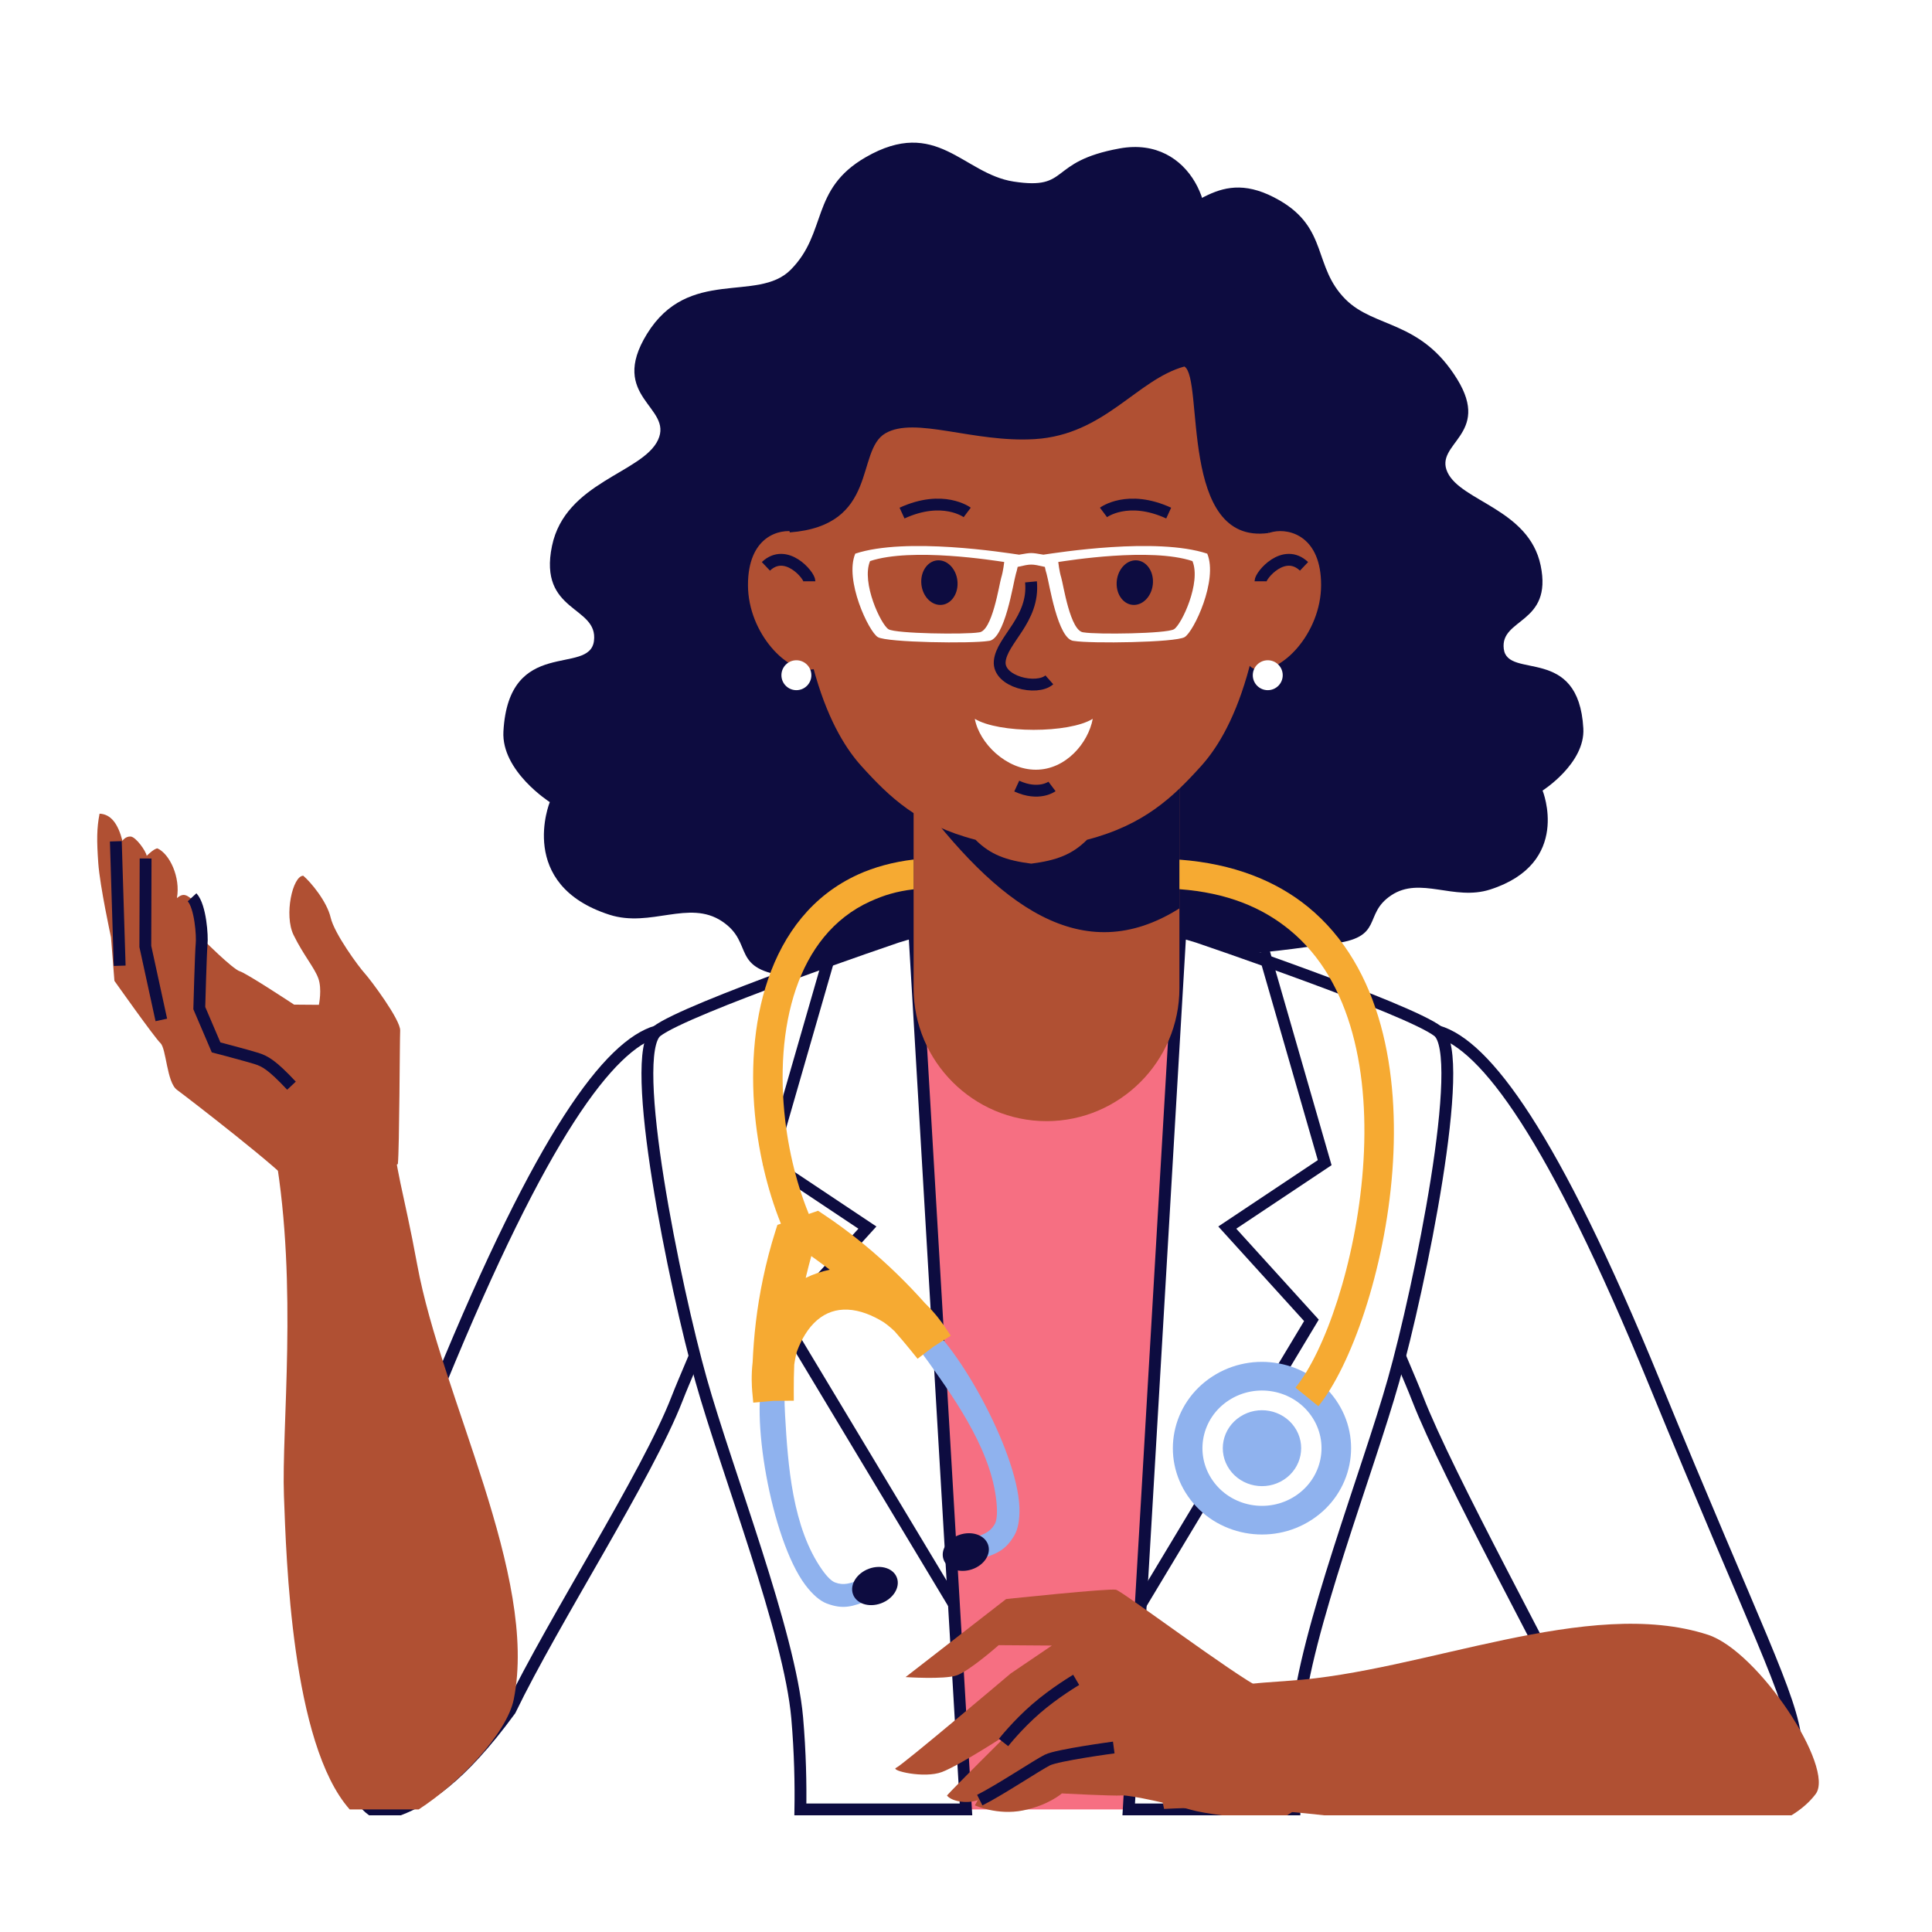 <svg version="1.0" preserveAspectRatio="xMidYMid meet" height="1080" viewBox="0 0 810 810" zoomAndPan="magnify" width="1080" xmlns:xlink="http://www.w3.org/1999/xlink" xmlns="http://www.w3.org/2000/svg"><defs><clipPath id="451bd7c0e3"><path clip-rule="nonzero" d="M 40.5 272 L 476 272 L 476 761.203 L 40.5 761.203 Z M 40.5 272"></path></clipPath><clipPath id="24384c896b"><path clip-rule="nonzero" d="M 401.961 272 L 769.5 272 L 769.5 761.086 L 401.961 761.086 Z M 401.961 272"></path></clipPath><clipPath id="f13eac9f35"><path clip-rule="nonzero" d="M 110 230 L 566 230 L 566 761.203 L 110 761.203 Z M 110 230"></path></clipPath><clipPath id="9f78dd02bb"><path clip-rule="nonzero" d="M 312 230 L 767 230 L 767 761.203 L 312 761.203 Z M 312 230"></path></clipPath><clipPath id="32240ba7ad"><path clip-rule="nonzero" d="M 479 680 L 763 680 L 763 761.203 L 479 761.203 Z M 479 680"></path></clipPath><clipPath id="ce0daee0d0"><path clip-rule="nonzero" d="M 317 238 L 716 238 L 716 761.203 L 317 761.203 Z M 317 238"></path></clipPath><clipPath id="5369a72907"><path clip-rule="nonzero" d="M 161 238 L 561 238 L 561 761.203 L 161 761.203 Z M 161 238"></path></clipPath><clipPath id="94ab1473b9"><path clip-rule="nonzero" d="M 40.5 341 L 168 341 L 168 513 L 40.5 513 Z M 40.5 341"></path></clipPath><clipPath id="7cf845454b"><path clip-rule="nonzero" d="M 40.5 192 L 211 192 L 211 566 L 40.5 566 Z M 40.5 192"></path></clipPath><clipPath id="888f5419c8"><path clip-rule="nonzero" d="M 40.5 199 L 229 199 L 229 589 L 40.5 589 Z M 40.5 199"></path></clipPath><clipPath id="df2654ec54"><path clip-rule="nonzero" d="M 40.5 215 L 283 215 L 283 617 L 40.5 617 Z M 40.5 215"></path></clipPath><clipPath id="c1fb53ea56"><path clip-rule="nonzero" d="M 375 666 L 552 666 L 552 761.203 L 375 761.203 Z M 375 666"></path></clipPath><clipPath id="5c690553b4"><path clip-rule="nonzero" d="M 259 543 L 612 543 L 612 761.203 L 259 761.203 Z M 259 543"></path></clipPath><clipPath id="dc6a88a92b"><path clip-rule="nonzero" d="M 249 572 L 628 572 L 628 761.203 L 249 761.203 Z M 249 572"></path></clipPath></defs><rect fill-opacity="1" height="972" y="-81" fill="#ffffff" width="972" x="-81"></rect><rect fill-opacity="1" height="972" y="-81" fill="#ffffff" width="972" x="-81"></rect><path fill-rule="evenodd" fill-opacity="1" d="M 275.117 432.738 C 255.359 438.516 227.207 475.574 184.496 579.777 C 141.777 683.98 145.867 666.371 142.648 703.051 C 140.152 731.434 147.191 752.289 155.48 758.605 L 167.441 758.605 C 177.957 754.504 192.586 745.98 213.727 717.051 C 232.047 679.105 271.074 618.953 283.641 586.594 C 296.203 554.238 351.75 445.547 275.117 432.738" fill="#ffffff"></path><g clip-path="url(#451bd7c0e3)"><path stroke-miterlimit="22.926" stroke-opacity="1" stroke-width="42.396" stroke="#0d0c40" d="M 2004.896 2809.26 C 1835.875 2759.831 1595.041 2442.765 1229.663 1551.225 C 864.219 659.685 899.206 810.347 871.671 496.523 C 850.317 253.686 910.534 75.218 981.444 21.209 L 1083.766 21.209 C 1173.724 56.301 1298.869 129.226 1479.72 376.742 C 1636.444 701.395 1970.31 1216.045 2077.811 1492.905 C 2185.279 1769.732 2660.464 2699.673 2004.896 2809.26 Z M 2004.896 2809.26" stroke-linejoin="miter" fill="none" transform="matrix(0.117, 0, 0, -0.117, 40.754, 761.084)" stroke-linecap="butt"></path></g><path fill-rule="evenodd" fill-opacity="1" d="M 407.531 128.879 C 399.398 115.863 409.973 85.762 436.824 90.641 C 463.672 95.527 460.805 96.215 481.961 92.965 C 500.609 90.098 510.289 68.895 536.469 84.016 C 556.984 95.859 550.465 111.836 564.133 125.504 C 576.336 137.703 595.672 134.18 610.938 158.977 C 625.309 182.312 601.176 185.82 606.871 198.023 C 612.562 210.227 641.02 213.484 645.926 237.07 C 651.047 261.73 628.84 259.039 630.465 272.055 C 632.09 285.074 661.859 270.145 663.82 305.406 C 664.637 320.055 646.734 331.445 646.734 331.445 C 646.734 331.445 659.121 361.875 624.77 372.93 C 609.555 377.828 595.477 367.234 583.277 375.371 C 571.07 383.504 580.832 393.27 558.051 395.711 C 535.266 398.148 479.941 411.164 458.793 373.742 C 437.637 336.328 407.531 128.879 407.531 128.879" fill="#0d0c40"></path><path fill-rule="evenodd" fill-opacity="1" d="M 502.738 105.75 C 511.996 90.938 499.961 56.684 469.402 62.234 C 438.848 67.789 449.031 79.828 424.957 76.121 C 403.727 72.859 392.715 48.73 362.918 65.938 C 339.566 79.422 346.992 97.598 331.434 113.16 C 317.547 127.043 288.617 111.781 271.242 140.004 C 254.891 166.566 282.359 170.562 275.875 184.445 C 269.395 198.336 237.012 202.039 231.43 228.883 C 225.594 256.949 250.875 253.887 249.023 268.695 C 247.172 283.512 213.293 266.52 211.062 306.656 C 210.133 323.324 230.504 336.285 230.504 336.285 C 230.504 336.285 216.406 370.922 255.504 383.504 C 272.824 389.074 288.836 377.02 302.727 386.277 C 316.617 395.539 305.504 406.652 331.434 409.426 C 357.363 412.203 420.324 427.02 444.402 384.43 C 468.477 341.84 502.738 105.75 502.738 105.75" fill="#0d0c40"></path><path fill-rule="evenodd" fill-opacity="1" d="M 602.387 432.738 C 622.145 438.516 650.293 475.57 693.008 579.773 C 735.719 683.98 750.637 711.398 752.336 730.586 C 753.094 739.133 749.855 749.496 745.34 758.605 L 684.004 758.605 C 678.027 752.223 672.371 744.316 667.711 734.668 C 649.391 696.719 606.426 618.957 593.859 586.594 C 581.301 554.234 525.75 445.551 602.387 432.738" fill="#ffffff"></path><g clip-path="url(#24384c896b)"><path stroke-miterlimit="22.926" stroke-opacity="1" stroke-width="42.396" stroke="#0d0c40" d="M 4804.577 2809.26 C 4973.598 2759.83 5214.399 2442.798 5579.81 1551.258 C 5945.187 659.685 6072.806 425.103 6087.342 260.938 C 6093.825 187.813 6066.122 99.147 6027.493 21.209 L 5502.784 21.209 C 5451.657 75.819 5403.27 143.463 5363.403 226.013 C 5206.679 550.699 4839.13 1216.012 4731.628 1492.905 C 4624.194 1769.765 4148.975 2699.639 4804.577 2809.26 Z M 4804.577 2809.26" stroke-linejoin="miter" fill="none" transform="matrix(0.117, 0, 0, -0.117, 40.754, 761.084)" stroke-linecap="butt"></path></g><path fill-rule="evenodd" fill-opacity="1" d="M 501.715 393.176 C 501.715 393.176 589.996 423.117 602.391 432.738 C 614.777 442.363 594.645 540.254 583.805 578.738 C 572.961 617.227 546.629 684.578 543.531 720.309 C 542.266 734.883 542.039 748.082 542.207 758.605 L 335.297 758.605 C 335.469 748.082 335.23 734.883 333.969 720.309 C 330.871 684.578 304.539 617.227 293.699 578.738 C 282.855 540.254 262.719 442.363 275.117 432.738 C 287.504 423.117 375.789 393.176 375.789 393.176 C 396.957 386.551 417.551 385.203 438.75 385.203 C 459.945 385.203 481.988 386.914 501.715 393.176" fill="#f66f82"></path><path fill-rule="evenodd" fill-opacity="1" d="M 335.297 758.605 C 335.469 748.082 335.23 734.883 333.969 720.309 C 330.871 684.574 304.539 617.227 293.703 578.738 C 282.855 540.258 262.719 442.363 275.117 432.742 C 287.504 423.117 375.793 393.184 375.793 393.184 C 378.211 392.418 380.621 391.738 383.035 391.109 L 404.672 758.605 L 335.297 758.605" fill="#ffffff"></path><g clip-path="url(#f13eac9f35)"><path stroke-miterlimit="22.926" stroke-opacity="1" stroke-width="42.396" stroke="#0d0c40" d="M 2519.713 21.209 C 2521.184 111.246 2519.145 224.175 2508.352 348.869 C 2481.852 654.605 2256.59 1230.817 2163.893 1560.115 C 2071.095 1889.346 1898.832 2726.911 2004.896 2809.227 C 2110.86 2891.576 2866.144 3147.682 2866.144 3147.682 C 2886.829 3154.232 2907.447 3160.048 2928.098 3165.429 L 3113.193 21.209 Z M 2519.713 21.209" stroke-linejoin="miter" fill="none" transform="matrix(0.117, 0, 0, -0.117, 40.754, 761.084)" stroke-linecap="butt"></path></g><path fill-rule="evenodd" fill-opacity="1" d="M 542.207 758.605 C 542.039 748.082 542.266 734.883 543.531 720.309 C 546.629 684.574 572.961 617.227 583.801 578.738 C 594.652 540.258 614.777 442.363 602.391 432.742 C 589.992 423.117 501.715 393.184 501.715 393.184 C 499.289 392.418 496.875 391.738 494.473 391.109 L 472.832 758.605 L 542.207 758.605" fill="#ffffff"></path><g clip-path="url(#9f78dd02bb)"><path stroke-miterlimit="22.926" stroke-opacity="1" stroke-width="42.396" stroke="#0d0c40" d="M 4289.76 21.209 C 4288.323 111.246 4290.261 224.175 4301.088 348.869 C 4327.588 654.605 4552.849 1230.817 4645.581 1560.115 C 4738.412 1889.346 4910.575 2726.911 4804.61 2809.227 C 4698.546 2891.576 3943.363 3147.682 3943.363 3147.682 C 3922.611 3154.232 3901.96 3160.048 3881.409 3165.429 L 3696.28 21.209 Z M 4289.76 21.209" stroke-linejoin="miter" fill="none" transform="matrix(0.117, 0, 0, -0.117, 40.754, 761.084)" stroke-linecap="butt"></path></g><g clip-path="url(#32240ba7ad)"><path fill-rule="evenodd" fill-opacity="1" d="M 716.031 685.371 C 665.902 669.117 596.926 700.906 540.789 704.641 C 508.359 706.801 500.875 709.402 479.555 708.32 C 480.871 713.977 485.422 747.082 488.051 758.395 C 510.883 757.168 533.996 758.691 555.305 761.086 L 751.066 761.086 C 755.145 758.586 758.594 755.641 761.219 752.164 C 769.492 741.199 737.238 692.254 716.031 685.371" fill="#b05033"></path></g><g clip-path="url(#ce0daee0d0)"><path stroke-miterlimit="22.926" stroke-opacity="1" stroke-width="42.396" stroke="#0d0c40" d="M 3739.555 756.472 L 4351.013 1773.709 L 4049.494 2106.081 L 4398.531 2338.759 L 4180.387 3095.712" stroke-linejoin="miter" fill="none" transform="matrix(0.117, 0, 0, -0.117, 40.754, 761.084)" stroke-linecap="butt"></path></g><g clip-path="url(#5369a72907)"><path stroke-miterlimit="22.926" stroke-opacity="1" stroke-width="42.396" stroke="#0d0c40" d="M 3069.918 756.472 L 2458.427 1773.709 L 2759.912 2106.081 L 2410.942 2338.759 L 2629.153 3095.712 C 2629.453 3095.846 2629.955 3096.046 2630.289 3096.247" stroke-linejoin="miter" fill="none" transform="matrix(0.117, 0, 0, -0.117, 40.754, 761.084)" stroke-linecap="butt"></path></g><path fill-rule="evenodd" fill-opacity="1" d="M 407.688 644.863 L 405.012 645.738 L 402.719 646.488 L 403.527 648.742 L 405.125 653.191 L 405.902 655.355 L 408.066 654.625 L 409.82 654.035 L 410.676 653.75 C 417.523 651.523 421.453 650.238 425.285 643.703 C 426.727 641.242 427.574 637.273 427.395 631.996 C 426.578 608.184 400.105 560.398 384.512 551.617 L 382.59 550.535 L 381.395 552.391 L 378.816 556.379 L 377.43 558.527 L 379.684 559.719 C 379.691 559.723 382.234 561.191 389.371 571.191 C 401.574 588.285 416.605 609.922 417.926 631.652 C 418.145 635.305 417.77 637.773 417.039 639.023 C 415.012 642.473 412.344 643.348 407.688 644.863" fill="#8fb2ee"></path><path fill-rule="evenodd" fill-opacity="1" d="M 407.512 657.938 C 412.656 656.199 415.664 651.547 414.23 647.547 C 412.797 643.555 407.465 641.727 402.316 643.465 C 397.172 645.207 394.16 649.859 395.602 653.855 C 397.035 657.852 402.363 659.684 407.512 657.938" fill="#0d0c40"></path><path fill-rule="evenodd" fill-opacity="1" d="M 361.012 662.133 L 363.648 661.137 L 365.906 660.289 L 366.688 662.555 L 368.23 667.02 L 368.98 669.195 L 366.832 669.98 L 365.102 670.625 L 365.098 670.621 L 364.25 670.941 L 364.25 670.938 C 357.52 673.488 353.656 674.949 346.562 672.25 C 343.902 671.242 340.754 668.672 337.59 664.449 C 323.309 645.367 314.012 591.551 320.672 574.934 L 321.484 572.887 L 323.582 573.578 L 328.094 575.078 L 330.512 575.883 L 329.508 578.223 C 329.504 578.23 328.441 580.965 329.145 593.238 C 330.336 614.199 332.172 640.48 344.758 658.25 C 346.879 661.234 348.711 662.922 350.066 663.438 C 353.805 664.855 356.43 663.863 361.012 662.133" fill="#8fb2ee"></path><path fill-rule="evenodd" fill-opacity="1" d="M 369.344 672.219 C 364.238 674.082 358.98 672.344 357.594 668.324 C 356.211 664.316 359.227 659.547 364.332 657.684 C 369.43 655.824 374.688 657.562 376.07 661.578 C 377.457 665.59 374.449 670.352 369.344 672.219" fill="#0d0c40"></path><path fill-rule="evenodd" fill-opacity="1" d="M 347.871 532.332 C 346.16 532.68 344.469 533.137 342.809 533.699 C 341.098 534.277 339.418 534.973 337.801 535.766 L 338.098 534.5 L 338.102 534.5 C 338.719 531.91 339.398 529.281 340.148 526.625 C 341.836 527.82 343.883 529.316 345.996 530.91 Z M 325.215 515.777 C 323.02 522.664 321.289 529.398 319.934 535.852 C 318.562 542.359 317.602 548.445 316.926 554.066 C 316.562 557.055 316.277 560.074 316.039 563.043 C 315.82 565.902 315.66 568.566 315.555 571.031 C 315.234 573.812 315.137 576.414 315.156 578.582 C 315.176 580.805 315.293 582.453 315.379 583.414 L 315.809 588.066 L 320.441 587.648 L 324.363 587.305 L 328.16 587.285 L 332.809 587.258 L 332.797 582.598 C 332.785 581.137 332.801 579.488 332.828 577.586 L 332.828 577.57 C 332.855 576.035 332.906 574.227 332.988 572.137 C 333.098 571.336 333.242 570.453 333.445 569.461 C 333.641 568.461 333.871 567.484 334.129 566.566 C 335.109 563.926 336.262 561.547 337.559 559.461 C 340.535 554.664 344.285 551.477 348.551 550.012 C 352.828 548.539 357.793 548.746 363.203 550.734 C 365.562 551.605 368.023 552.82 370.562 554.398 C 371.387 554.984 372.172 555.594 372.91 556.211 C 373.656 556.828 374.391 557.488 375.102 558.164 C 376.363 559.59 377.531 560.953 378.609 562.234 C 379.805 563.648 380.883 564.953 381.844 566.137 L 384.695 569.668 L 388.293 566.922 L 391.285 564.648 L 394.555 562.57 L 398.613 559.988 L 395.926 556.004 C 395.34 555.137 394.336 553.715 393.008 552.07 C 391.664 550.402 389.914 548.422 387.781 546.34 C 386.105 544.461 384.297 542.492 382.363 540.457 C 380.285 538.277 378.129 536.102 375.914 533.953 C 371.75 529.922 367.098 525.711 361.93 521.473 C 356.754 517.234 351.082 512.984 344.918 508.898 L 342.973 507.613 L 340.801 508.371 L 328.145 512.77 L 325.934 513.539 L 325.215 515.777" fill="#f6aa32"></path><path fill-rule="evenodd" fill-opacity="1" d="M 549.961 637.172 C 567.078 626.008 571.602 603.516 560.074 586.941 C 548.547 570.371 525.328 565.977 508.215 577.148 C 491.102 588.316 486.578 610.809 498.102 627.379 C 509.633 643.957 532.848 648.34 549.961 637.172" fill="#8fb2ee"></path><path fill-rule="evenodd" fill-opacity="1" d="M 538.273 620.359 C 530.746 625.266 520.535 623.336 515.465 616.055 C 510.395 608.766 512.387 598.871 519.91 593.965 C 527.43 589.055 537.641 590.977 542.715 598.27 C 547.781 605.555 545.793 615.449 538.273 620.359 Z M 543.035 627.211 C 554.465 619.75 557.492 604.727 549.793 593.652 C 542.086 582.578 526.578 579.652 515.145 587.117 C 503.715 594.57 500.691 609.598 508.395 620.668 C 516.094 631.742 531.602 634.672 543.035 627.211" fill="#ffffff"></path><path fill-rule="evenodd" fill-opacity="1" d="M 215.391 712.48 C 225.781 660.82 185.078 585.562 174.918 530.234 C 169.047 498.27 165.605 491.141 164.234 469.84 C 158.758 471.797 126.395 480.117 115.453 484.035 C 124.922 539.559 117.988 598.73 119.047 627.148 C 120.023 653.09 122.184 731.074 146.605 758.605 L 175.543 758.605 C 192.457 747.66 212.523 726.719 215.391 712.48" fill="#b05033"></path><g clip-path="url(#94ab1473b9)"><path fill-rule="evenodd" fill-opacity="1" d="M 166.805 488.078 C 167.473 481.426 167.57 436.496 167.77 432.051 C 167.965 427.598 155.328 410.703 152.852 408.004 C 150.367 405.289 140.199 391.48 138.637 384.727 C 137.074 377.973 130.371 369.898 127.148 367.156 C 122.68 367.172 119.004 383.695 123.098 392.039 C 127.188 400.391 131.781 405.598 133.438 410.129 C 135.102 414.648 133.695 421.277 133.695 421.277 L 123.301 421.195 C 123.301 421.195 103.449 408.074 100.516 407.203 C 97.578 406.332 85.125 393.902 85.125 393.902 C 85.125 393.902 83.609 377.5 79.938 376.594 C 78.324 375.406 76.891 374.223 74.168 376.531 C 75.754 367.832 71.141 357.988 65.996 355.68 C 64.383 355.863 61.508 358.824 61.508 358.824 C 61.234 356.867 56.961 350.812 54.734 350.719 C 52.512 350.621 51.336 352.523 51.336 352.523 C 49.504 345.453 46.582 341.348 41.742 341.137 C 40.559 347.258 40.516 352.219 41.207 361.906 C 41.898 371.59 46.539 392.961 46.539 392.961 L 47.969 411.223 C 47.969 411.223 64.762 434.98 67.258 437.316 C 69.754 439.652 69.883 453.77 74.203 456.926 C 78.52 460.086 119.84 491.969 122.598 496.918 C 125.348 501.867 125.781 508.941 126.027 511.926 C 126.266 514.906 167.23 486.984 166.805 488.078" fill="#b05033"></path></g><g clip-path="url(#7cf845454b)"><path stroke-miterlimit="22.926" stroke-opacity="1" stroke-width="42.396" stroke="#0d0c40" d="M 66.73 3490.281 L 80.531 3044.311" stroke-linejoin="miter" fill="none" transform="matrix(0.117, 0, 0, -0.117, 40.754, 761.084)" stroke-linecap="butt"></path></g><g clip-path="url(#888f5419c8)"><path stroke-miterlimit="22.926" stroke-opacity="1" stroke-width="42.396" stroke="#0d0c40" d="M 173.43 3428.686 L 172.427 3113.526 L 229.77 2850.168" stroke-linejoin="miter" fill="none" transform="matrix(0.117, 0, 0, -0.117, 40.754, 761.084)" stroke-linecap="butt"></path></g><g clip-path="url(#df2654ec54)"><path stroke-miterlimit="22.926" stroke-opacity="1" stroke-width="42.396" stroke="#0d0c40" d="M 696.166 2614.583 C 626.626 2688.677 601.898 2702.28 570.219 2712.272 C 538.54 2722.232 425.993 2751.843 425.993 2751.843 L 365.809 2892.646 C 365.809 2892.646 371.223 3094.075 374.163 3122.182 C 377.238 3150.189 370.22 3256.902 339.911 3289.688" stroke-linejoin="miter" fill="none" transform="matrix(0.117, 0, 0, -0.117, 40.754, 761.084)" stroke-linecap="butt"></path></g><g clip-path="url(#c1fb53ea56)"><path fill-rule="evenodd" fill-opacity="1" d="M 528.781 707.902 C 516.969 701.965 470.699 667.219 467.914 666.516 C 465.133 665.812 421.805 670.414 421.805 670.414 L 379.672 703.125 C 379.672 703.125 395.672 704.207 401 702.445 C 406.324 700.68 418.699 689.746 418.699 689.746 L 441 689.906 L 423.688 701.652 C 423.688 701.652 378.336 740.07 375.691 741.172 C 373.047 742.281 387.406 745.758 394.93 742.922 C 402.445 740.086 422.832 726.738 422.832 726.738 C 422.832 726.738 399.535 749.859 397.027 752.77 C 398.762 755.125 405.094 756.426 409.965 754.703 L 408.711 756.906 C 408.711 756.906 418.129 761.203 428.883 759.035 C 439.637 756.871 445.184 751.902 445.184 751.902 C 445.184 751.902 466.645 753.027 470.262 752.758 C 473.883 752.492 491.934 756.602 499.371 758.77 C 501.953 759.523 506.836 760.383 512.312 761.086 L 539.605 761.086 C 544.457 758.281 551.16 751.719 551.16 751.719 L 528.781 707.902" fill="#b05033"></path></g><g clip-path="url(#5c690553b4)"><path stroke-miterlimit="22.926" stroke-opacity="1" stroke-width="42.396" stroke="#0d0c40" d="M 3508.044 485.361 C 3508.044 485.361 3431.754 440.51 3364.453 382.123 C 3297.118 323.803 3247.762 260.938 3247.762 260.938" stroke-linejoin="miter" fill="none" transform="matrix(0.117, 0, 0, -0.117, 40.754, 761.084)" stroke-linecap="butt"></path></g><g clip-path="url(#dc6a88a92b)"><path stroke-miterlimit="22.926" stroke-opacity="1" stroke-width="42.396" stroke="#0d0c40" d="M 3162.516 54.497 C 3234.295 90.424 3368.897 180.193 3404.854 198.14 C 3440.776 216.054 3642.68 243.058 3642.68 243.058" stroke-linejoin="miter" fill="none" transform="matrix(0.117, 0, 0, -0.117, 40.754, 761.084)" stroke-linecap="butt"></path></g><path fill-rule="evenodd" fill-opacity="1" d="M 383.035 414.34 C 383.035 444.984 408.105 470.047 438.75 470.047 L 438.754 470.047 C 469.398 470.047 494.473 444.984 494.473 414.34 C 494.473 369.723 494.473 357.941 494.473 313.32 L 383.035 313.32 C 383.035 357.941 383.035 369.723 383.035 414.34" fill="#b05033"></path><path fill-rule="evenodd" fill-opacity="1" d="M 383.035 313.32 L 494.473 313.32 L 494.473 380.84 C 453.773 406.52 418.242 379.883 383.035 332.168 L 383.035 313.32" fill="#0d0c40"></path><path fill-rule="evenodd" fill-opacity="1" d="M 543.145 581.766 C 555.41 566.734 568.469 529.41 571.422 490 C 572.883 470.57 571.848 450.773 566.992 433.117 C 562.262 415.883 553.871 400.637 540.582 389.801 C 529.094 380.43 514.453 374.293 494.473 372.793 L 494.473 360.402 C 517.152 362.098 534.984 369.301 548.371 380.215 C 563.832 392.832 573.516 410.277 578.898 429.875 C 584.168 449.051 585.312 470.262 583.766 490.922 C 580.629 532.742 566.281 572.953 552.727 589.559 L 543.145 581.766" fill="#f6aa32"></path><path fill-rule="evenodd" fill-opacity="1" d="M 329.578 518.125 C 323.469 504.68 318.93 488.191 316.906 471.059 C 314.496 450.598 315.672 429.09 322.02 410.547 C 328.586 391.383 340.602 375.359 359.758 366.641 L 359.754 366.633 C 366.492 363.57 374.457 361.375 383.035 360.363 L 383.035 372.848 C 375.844 373.695 370.512 375.344 364.883 377.906 L 364.855 377.906 C 349.176 385.035 339.242 398.418 333.73 414.512 C 328.016 431.223 326.984 450.852 329.199 469.656 C 331.066 485.5 335.242 500.699 340.855 513.043 L 329.578 518.125" fill="#f6aa32"></path><path fill-rule="evenodd" fill-opacity="1" d="M 432.359 100.871 C 456.961 101.402 531.102 103.762 532.391 190.195 C 533.688 276.625 515.184 308.316 503.504 321.242 C 491.828 334.164 479.695 345.863 455.734 352.074 C 449.477 358.332 442.863 360.734 432.359 362.086 C 421.848 360.734 415.238 358.332 408.984 352.074 C 385.02 345.863 372.887 334.164 361.207 321.242 C 349.527 308.316 331.027 276.625 332.32 190.195 C 333.613 103.762 407.75 101.402 432.359 100.871" fill="#b05033"></path><path fill-rule="evenodd" fill-opacity="1" d="M 345.75 234.227 C 343.535 228.469 340.809 224.461 333.668 222.957 C 326.531 221.457 313.562 225.094 313.594 245.328 C 313.621 265.559 330.5 282.953 341.172 280.547 C 351.852 278.137 346.773 239.621 345.75 234.227" fill="#b05033"></path><path fill-rule="evenodd" fill-opacity="1" d="M 496.566 153.66 C 504.859 158.629 494.09 228.598 531.836 223.469 C 548.305 145.863 520.848 88.004 434.465 86.898 C 348.074 85.793 317.199 156.805 331.117 223.215 C 368.574 220.336 358.586 189.008 371.199 181.672 C 383.645 174.422 408.16 185.703 433.871 184.098 C 463.133 182.277 476.613 159.141 496.566 153.66" fill="#0d0c40"></path><path fill-rule="evenodd" fill-opacity="1" d="M 333.887 276.816 C 337.352 276.816 340.168 279.621 340.168 283.086 C 340.168 286.551 337.352 289.359 333.887 289.359 C 330.422 289.359 327.613 286.551 327.613 283.086 C 327.613 279.621 330.422 276.816 333.887 276.816" fill="#ffffff"></path><path fill-rule="evenodd" fill-opacity="1" d="M 520.117 234.367 C 523.062 228.906 526.668 224.461 533.801 222.957 C 540.941 221.457 553.91 225.094 553.879 245.328 C 553.848 265.559 536.969 282.953 526.293 280.547 C 515.625 278.137 520.117 234.367 520.117 234.367" fill="#b05033"></path><path fill-rule="evenodd" fill-opacity="1" d="M 531.512 276.816 C 534.984 276.816 537.789 279.621 537.789 283.086 C 537.789 286.551 534.984 289.359 531.512 289.359 C 528.051 289.359 525.238 286.551 525.238 283.086 C 525.238 279.621 528.051 276.816 531.512 276.816" fill="#ffffff"></path><path fill-rule="evenodd" fill-opacity="1" d="M 476.102 234.914 C 471.891 234.953 468.34 239.164 468.16 244.328 C 467.984 249.488 471.238 253.652 475.445 253.621 C 479.652 253.578 483.203 249.375 483.383 244.207 C 483.562 239.051 480.309 234.883 476.102 234.914" fill="#0d0c40"></path><path stroke-miterlimit="22.926" stroke-opacity="1" stroke-width="42.396" stroke="#0d0c40" d="M 4168.391 4421.926 C 4168.391 4443.55 4252.467 4543.88 4324.48 4475.534" stroke-linejoin="miter" fill="none" transform="matrix(0.117, 0, 0, -0.117, 40.754, 761.084)" stroke-linecap="butt"></path><path stroke-miterlimit="22.926" stroke-opacity="1" stroke-width="42.396" stroke="#0d0c40" d="M 2552.294 4421.926 C 2552.294 4443.55 2468.151 4543.88 2396.172 4475.534" stroke-linejoin="miter" fill="none" transform="matrix(0.117, 0, 0, -0.117, 40.754, 761.084)" stroke-linecap="butt"></path><path fill-rule="evenodd" fill-opacity="1" d="M 393.523 234.914 C 397.727 234.953 401.281 239.164 401.457 244.328 C 401.641 249.488 398.379 253.652 394.18 253.621 C 389.969 253.578 386.418 249.375 386.242 244.207 C 386.062 239.051 389.316 234.883 393.523 234.914" fill="#0d0c40"></path><path stroke-miterlimit="22.926" stroke-opacity="1" stroke-width="42.396" stroke="#0d0c40" d="M 3421.395 3686.864 C 3421.395 3686.864 3374.545 3651.671 3295.046 3688.134" stroke-linejoin="miter" fill="none" transform="matrix(0.117, 0, 0, -0.117, 40.754, 761.084)" stroke-linecap="butt"></path><path stroke-miterlimit="22.926" stroke-opacity="1" stroke-width="42.396" stroke="#0d0c40" d="M 3117.571 4668.774 C 3117.571 4668.774 3030.888 4733.778 2883.988 4666.401" stroke-linejoin="miter" fill="none" transform="matrix(0.117, 0, 0, -0.117, 40.754, 761.084)" stroke-linecap="butt"></path><path stroke-miterlimit="22.926" stroke-opacity="1" stroke-width="42.396" stroke="#0d0c40" d="M 3605.888 4668.774 C 3605.888 4668.774 3692.571 4733.778 3839.504 4666.401" stroke-linejoin="miter" fill="none" transform="matrix(0.117, 0, 0, -0.117, 40.754, 761.084)" stroke-linecap="butt"></path><path fill-rule="evenodd" fill-opacity="1" d="M 443.684 235.617 C 443.684 235.617 444.102 239.562 444.938 242.191 C 445.773 244.828 448.707 264.938 454.348 265.129 C 459.992 266.066 489.059 265.695 492.195 263.816 C 495.332 261.93 503.691 244.262 499.934 235.234 C 482.367 229.41 447.648 235.051 443.684 235.617 Z M 421.023 235.617 C 417.059 235.051 382.34 229.41 364.777 235.234 C 361.012 244.262 369.379 261.93 372.512 263.816 C 375.648 265.695 404.715 266.066 410.363 265.129 C 416.008 264.938 418.934 244.828 419.77 242.191 C 420.605 239.562 421.023 235.617 421.023 235.617 Z M 437.449 232.551 C 443.102 231.734 484.875 225.066 506.141 232.121 C 510.746 243.168 500.508 264.805 496.664 267.113 C 492.824 269.406 457.234 269.875 450.32 268.723 C 443.41 268.496 439.824 243.863 438.801 240.641 C 438.508 239.73 438.258 238.699 438.059 237.676 C 432.383 236.387 432.32 236.387 426.656 237.676 C 426.449 238.699 426.199 239.73 425.91 240.641 C 424.887 243.863 421.297 268.496 414.391 268.723 C 407.477 269.875 371.883 269.406 368.043 267.113 C 364.203 264.805 353.965 243.168 358.574 232.121 C 379.832 225.066 421.605 231.734 427.262 232.551 C 432.52 231.648 432.188 231.648 437.449 232.551" fill="#ffffff"></path><path stroke-miterlimit="22.926" stroke-opacity="1" stroke-width="42.396" stroke="#0d0c40" d="M 3346.107 4419.955 C 3358.939 4284.733 3240.711 4212.009 3234.061 4134.873 C 3227.745 4061.48 3367.026 4029.229 3411.804 4068.833" stroke-linejoin="miter" fill="none" transform="matrix(0.117, 0, 0, -0.117, 40.754, 761.084)" stroke-linecap="butt"></path><path fill-rule="evenodd" fill-opacity="1" d="M 458.141 301.371 C 456.23 311.613 446.766 322.707 434.293 322.707 C 421.82 322.707 410.605 311.613 408.691 301.371 C 418.648 307.48 448.043 307.566 458.141 301.371" fill="#ffffff"></path></svg>
